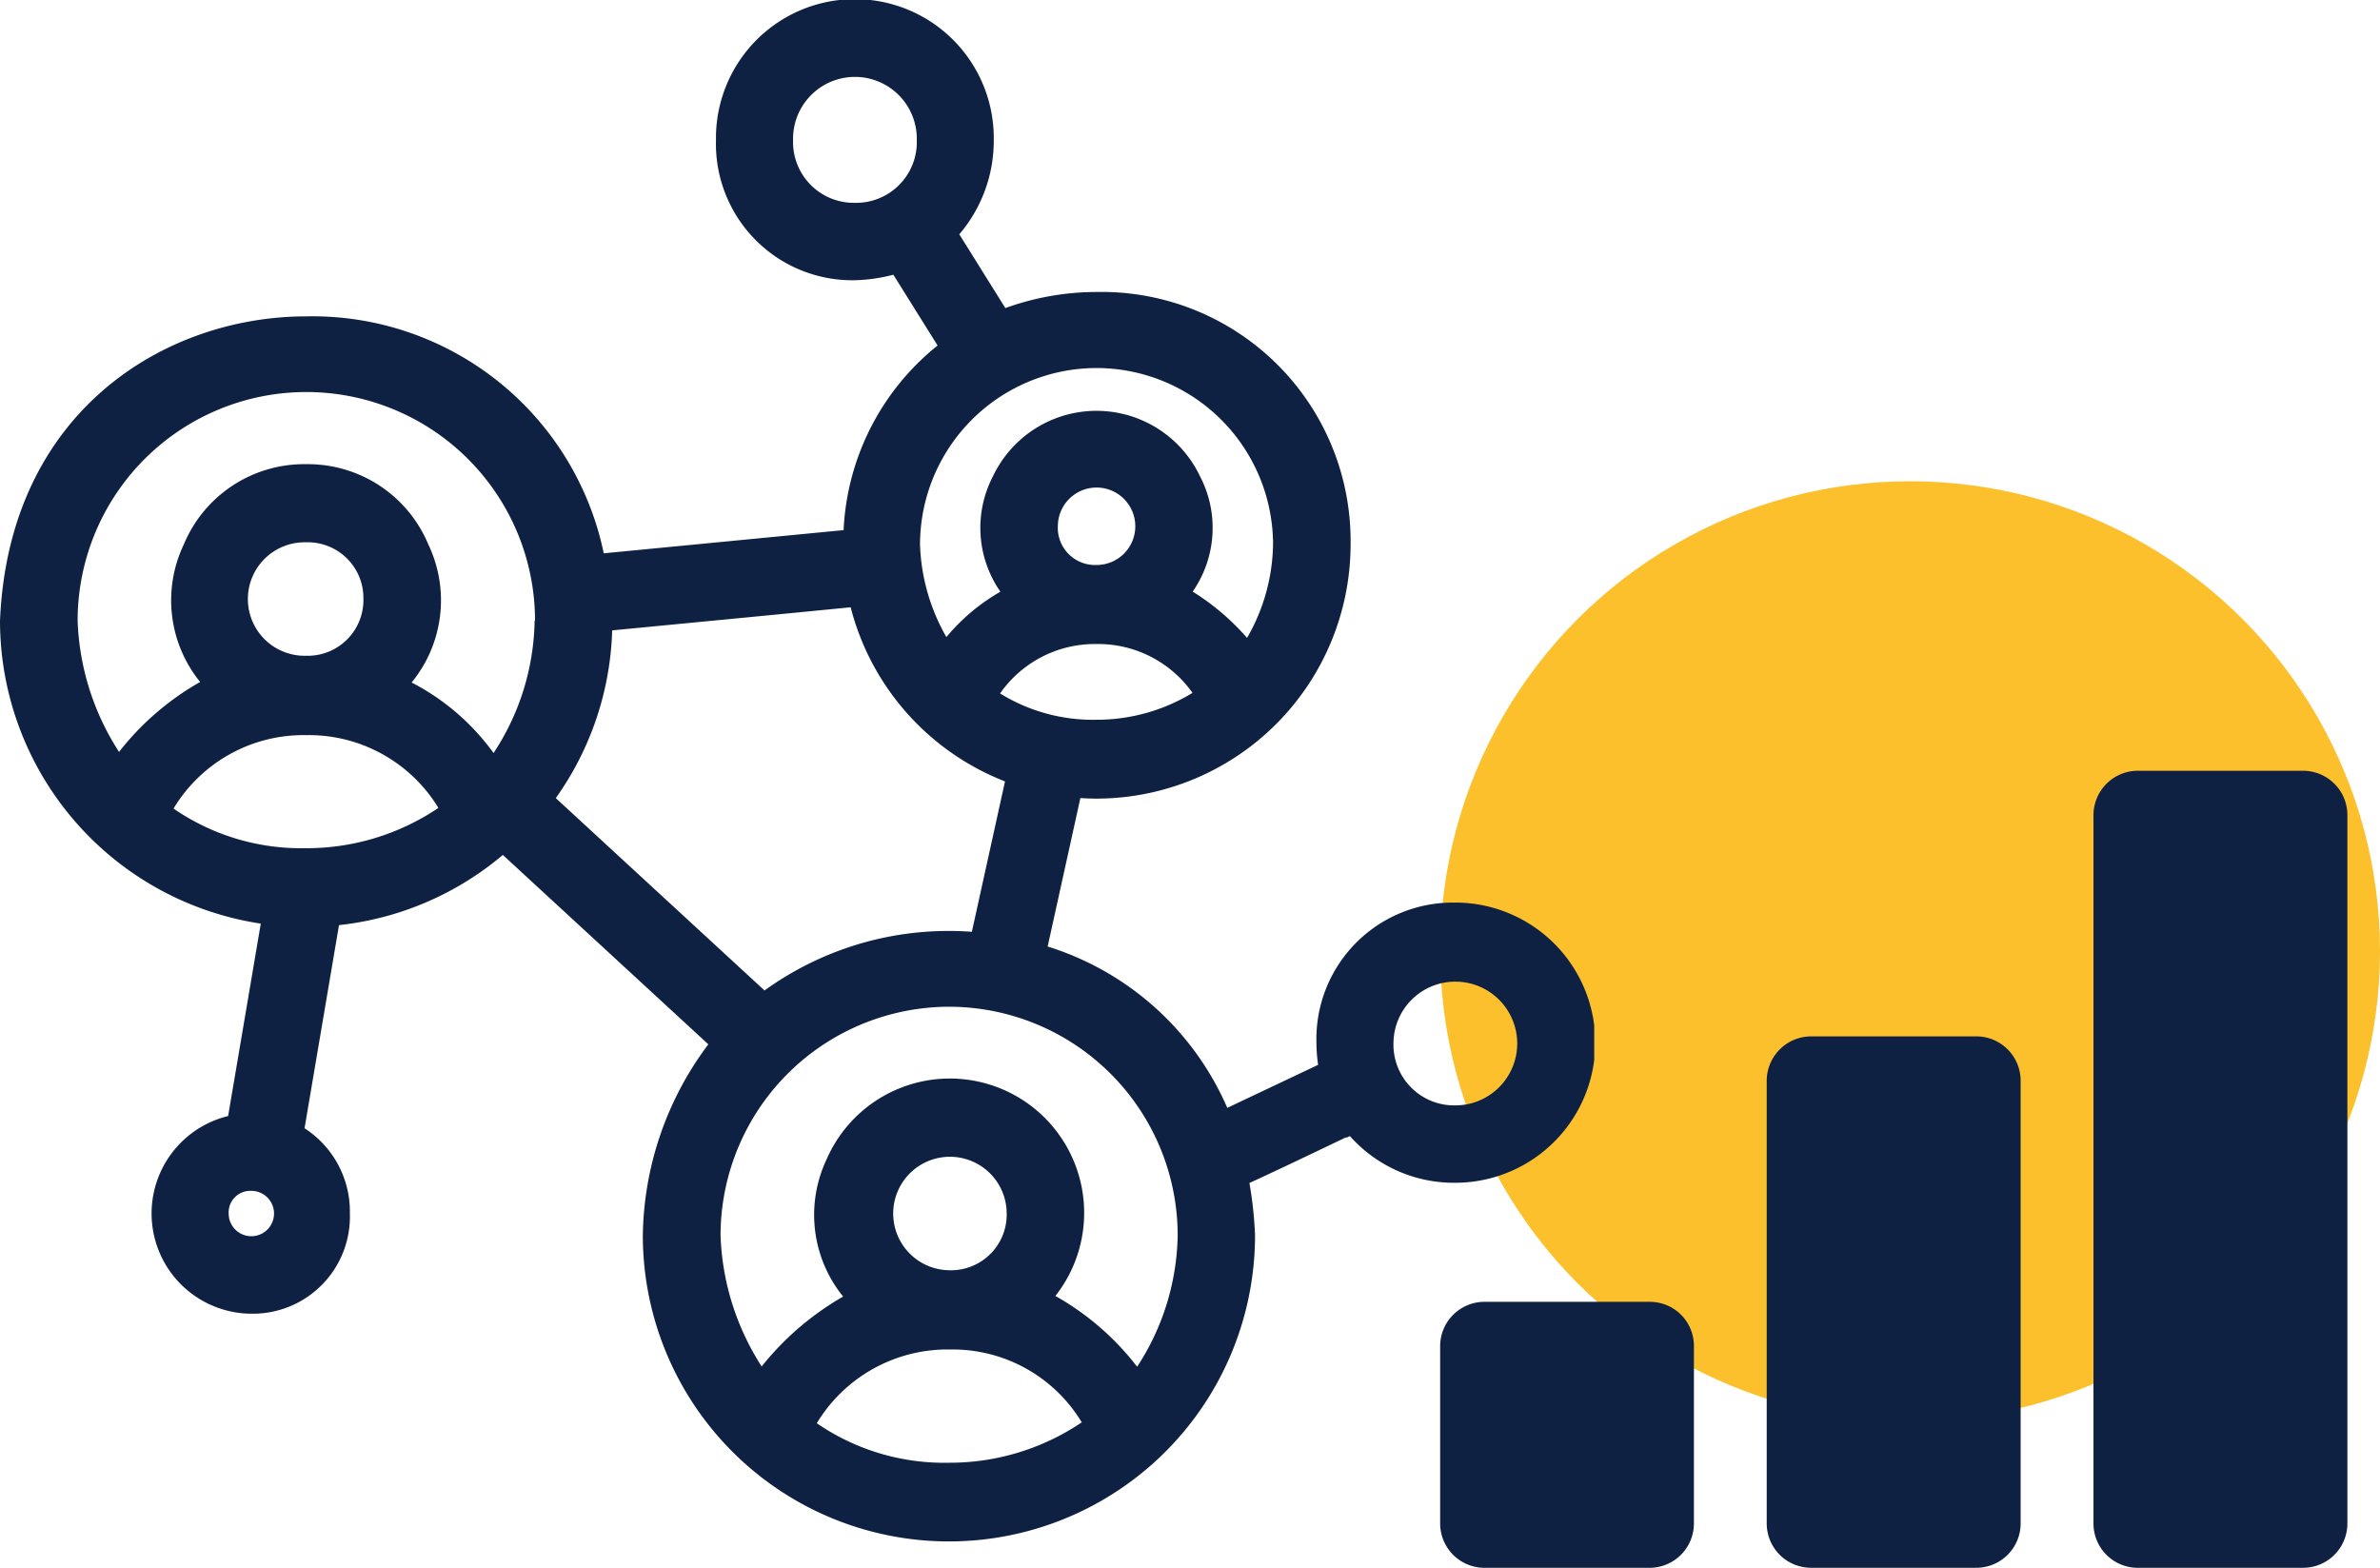 <svg height="50.043" viewBox="0 0 75.97 50.043" width="75.97" xmlns="http://www.w3.org/2000/svg" xmlns:xlink="http://www.w3.org/1999/xlink"><clipPath id="a"><path d="m0 0h50.888v49.205h-50.888z"/></clipPath><circle cx="60.97" cy="30.361" fill="#fdc02d" r="15"/><g fill="#0f2143"><path d="m185.714 181h5.277a1.415 1.415 0 0 1 1.414 1.414v14.134a1.415 1.415 0 0 1 -1.414 1.414h-5.277a1.415 1.415 0 0 1 -1.414-1.414v-14.14a1.421 1.421 0 0 1 1.414-1.408z" transform="translate(-127.906 -147.92)"/><path d="m370.114 31.1h5.277a1.415 1.415 0 0 1 1.414 1.414v22.613a1.415 1.415 0 0 1 -1.414 1.414h-5.277a1.414 1.414 0 0 1 -1.414-1.414v-22.613a1.418 1.418 0 0 1 1.414-1.414z" transform="translate(-301.876 -6.498)"/><path d="m8.1 332.214v5.662a1.415 1.415 0 0 1 -1.414 1.414h-5.272a1.415 1.415 0 0 1 -1.414-1.414v-5.662a1.415 1.415 0 0 1 1.414-1.414h5.277a1.406 1.406 0 0 1 1.409 1.414z" transform="translate(45.97 -289.247)"/></g><g clip-path="url(#a)"><path d="m46.448 28.81a4.355 4.355 0 0 0 -4.427 4.472 4.782 4.782 0 0 0 .054.706l-2.9 1.374a9.243 9.243 0 0 0 -5.734-5.15l1.045-4.739c.171.011.343.018.517.018a8.119 8.119 0 0 0 8.108-8.116 7.949 7.949 0 0 0 -8.111-8.055 8.535 8.535 0 0 0 -2.909.514l-1.47-2.355a4.594 4.594 0 0 0 1.1-3.006 4.434 4.434 0 1 0 -8.867 0 4.355 4.355 0 0 0 4.427 4.472h.012a5.4 5.4 0 0 0 1.223-.176l1.412 2.259a8.023 8.023 0 0 0 -3 5.893l-7.656.74a9.5 9.5 0 0 0 -9.5-7.563c-4.514.002-9.496 3.039-9.772 9.72a9.786 9.786 0 0 0 8.324 9.663l-1.042 6.142a3.2 3.2 0 0 0 .718 6.309h.01a3.1 3.1 0 0 0 3.158-3.2 3.163 3.163 0 0 0 -1.447-2.719l1.1-6.484a9.726 9.726 0 0 0 5.23-2.24l6.559 6.045a10.377 10.377 0 0 0 -2.091 6.1 9.771 9.771 0 1 0 19.542-.008 12.67 12.67 0 0 0 -.179-1.666c.676-.309 1.661-.776 3.109-1.47l-.045.042.142-.07a4.444 4.444 0 0 0 3.356 1.491h.012a4.472 4.472 0 0 0 -.012-8.944m-1.964 4.474a1.975 1.975 0 1 1 1.979 2 1.939 1.939 0 0 1 -1.979-2m-34.708-6.21a7.181 7.181 0 0 1 -4.233-1.264 4.84 4.84 0 0 1 4.234-2.344 4.841 4.841 0 0 1 4.221 2.323 7.535 7.535 0 0 1 -4.223 1.286m1.829-7.959a1.779 1.779 0 0 1 -1.834 1.816 1.811 1.811 0 1 1 0-3.621 1.777 1.777 0 0 1 1.834 1.805m5.465.7a7.868 7.868 0 0 1 -1.311 4.221 7.418 7.418 0 0 0 -2.615-2.251 4.138 4.138 0 0 0 .536-4.4 4.166 4.166 0 0 0 -3.9-2.569 4.164 4.164 0 0 0 -3.911 2.569 4.138 4.138 0 0 0 .524 4.383 8.776 8.776 0 0 0 -2.588 2.232 8.222 8.222 0 0 1 -1.322-4.183 7.3 7.3 0 0 1 14.6-.007m2.465.311c1.039-.1 2.736-.264 5.185-.5l2.425-.237a8.141 8.141 0 0 0 4.927 5.558l-1.058 4.8c-.24-.017-.48-.027-.718-.027a10.035 10.035 0 0 0 -5.9 1.9l-6.663-6.14a9.723 9.723 0 0 0 1.8-5.352m15.459-8.376a5.641 5.641 0 0 1 5.636 5.628 6.136 6.136 0 0 1 -.83 2.986 7.672 7.672 0 0 0 -1.735-1.477 3.57 3.57 0 0 0 .229-3.691 3.658 3.658 0 0 0 -6.6 0 3.567 3.567 0 0 0 .233 3.694 6.309 6.309 0 0 0 -1.724 1.448 6.343 6.343 0 0 1 -.842-2.954 5.642 5.642 0 0 1 5.633-5.634m-1.233 5.073a1.236 1.236 0 1 1 1.233 1.214 1.19 1.19 0 0 1 -1.235-1.214m-1.842 5.314a3.686 3.686 0 0 1 3.077-1.577 3.687 3.687 0 0 1 3.065 1.559 5.876 5.876 0 0 1 -3.065.858 5.637 5.637 0 0 1 -3.078-.84m-1.63 10a7.306 7.306 0 0 1 7.3 7.291 7.879 7.879 0 0 1 -1.295 4.2 8.6 8.6 0 0 0 -2.609-2.259 4.288 4.288 0 1 0 -7.3-4.366 4.138 4.138 0 0 0 .525 4.385 9.14 9.14 0 0 0 -2.6 2.231 8.224 8.224 0 0 1 -1.313-4.182 7.307 7.307 0 0 1 7.3-7.3m1.834 6.594a1.779 1.779 0 0 1 -1.834 1.817 1.811 1.811 0 1 1 1.833-1.815m-1.817 4.345h.014a4.811 4.811 0 0 1 4.2 2.325 7.534 7.534 0 0 1 -4.23 1.289 7.182 7.182 0 0 1 -4.228-1.261 4.878 4.878 0 0 1 4.245-2.354m-3.023-36.6a1.94 1.94 0 0 1 -1.979-2 1.975 1.975 0 1 1 3.949 0 1.938 1.938 0 0 1 -1.97 2m-19.284 31.537a.724.724 0 1 1 -.711.724.689.689 0 0 1 .711-.724" fill="#0f2143"/></g></svg>